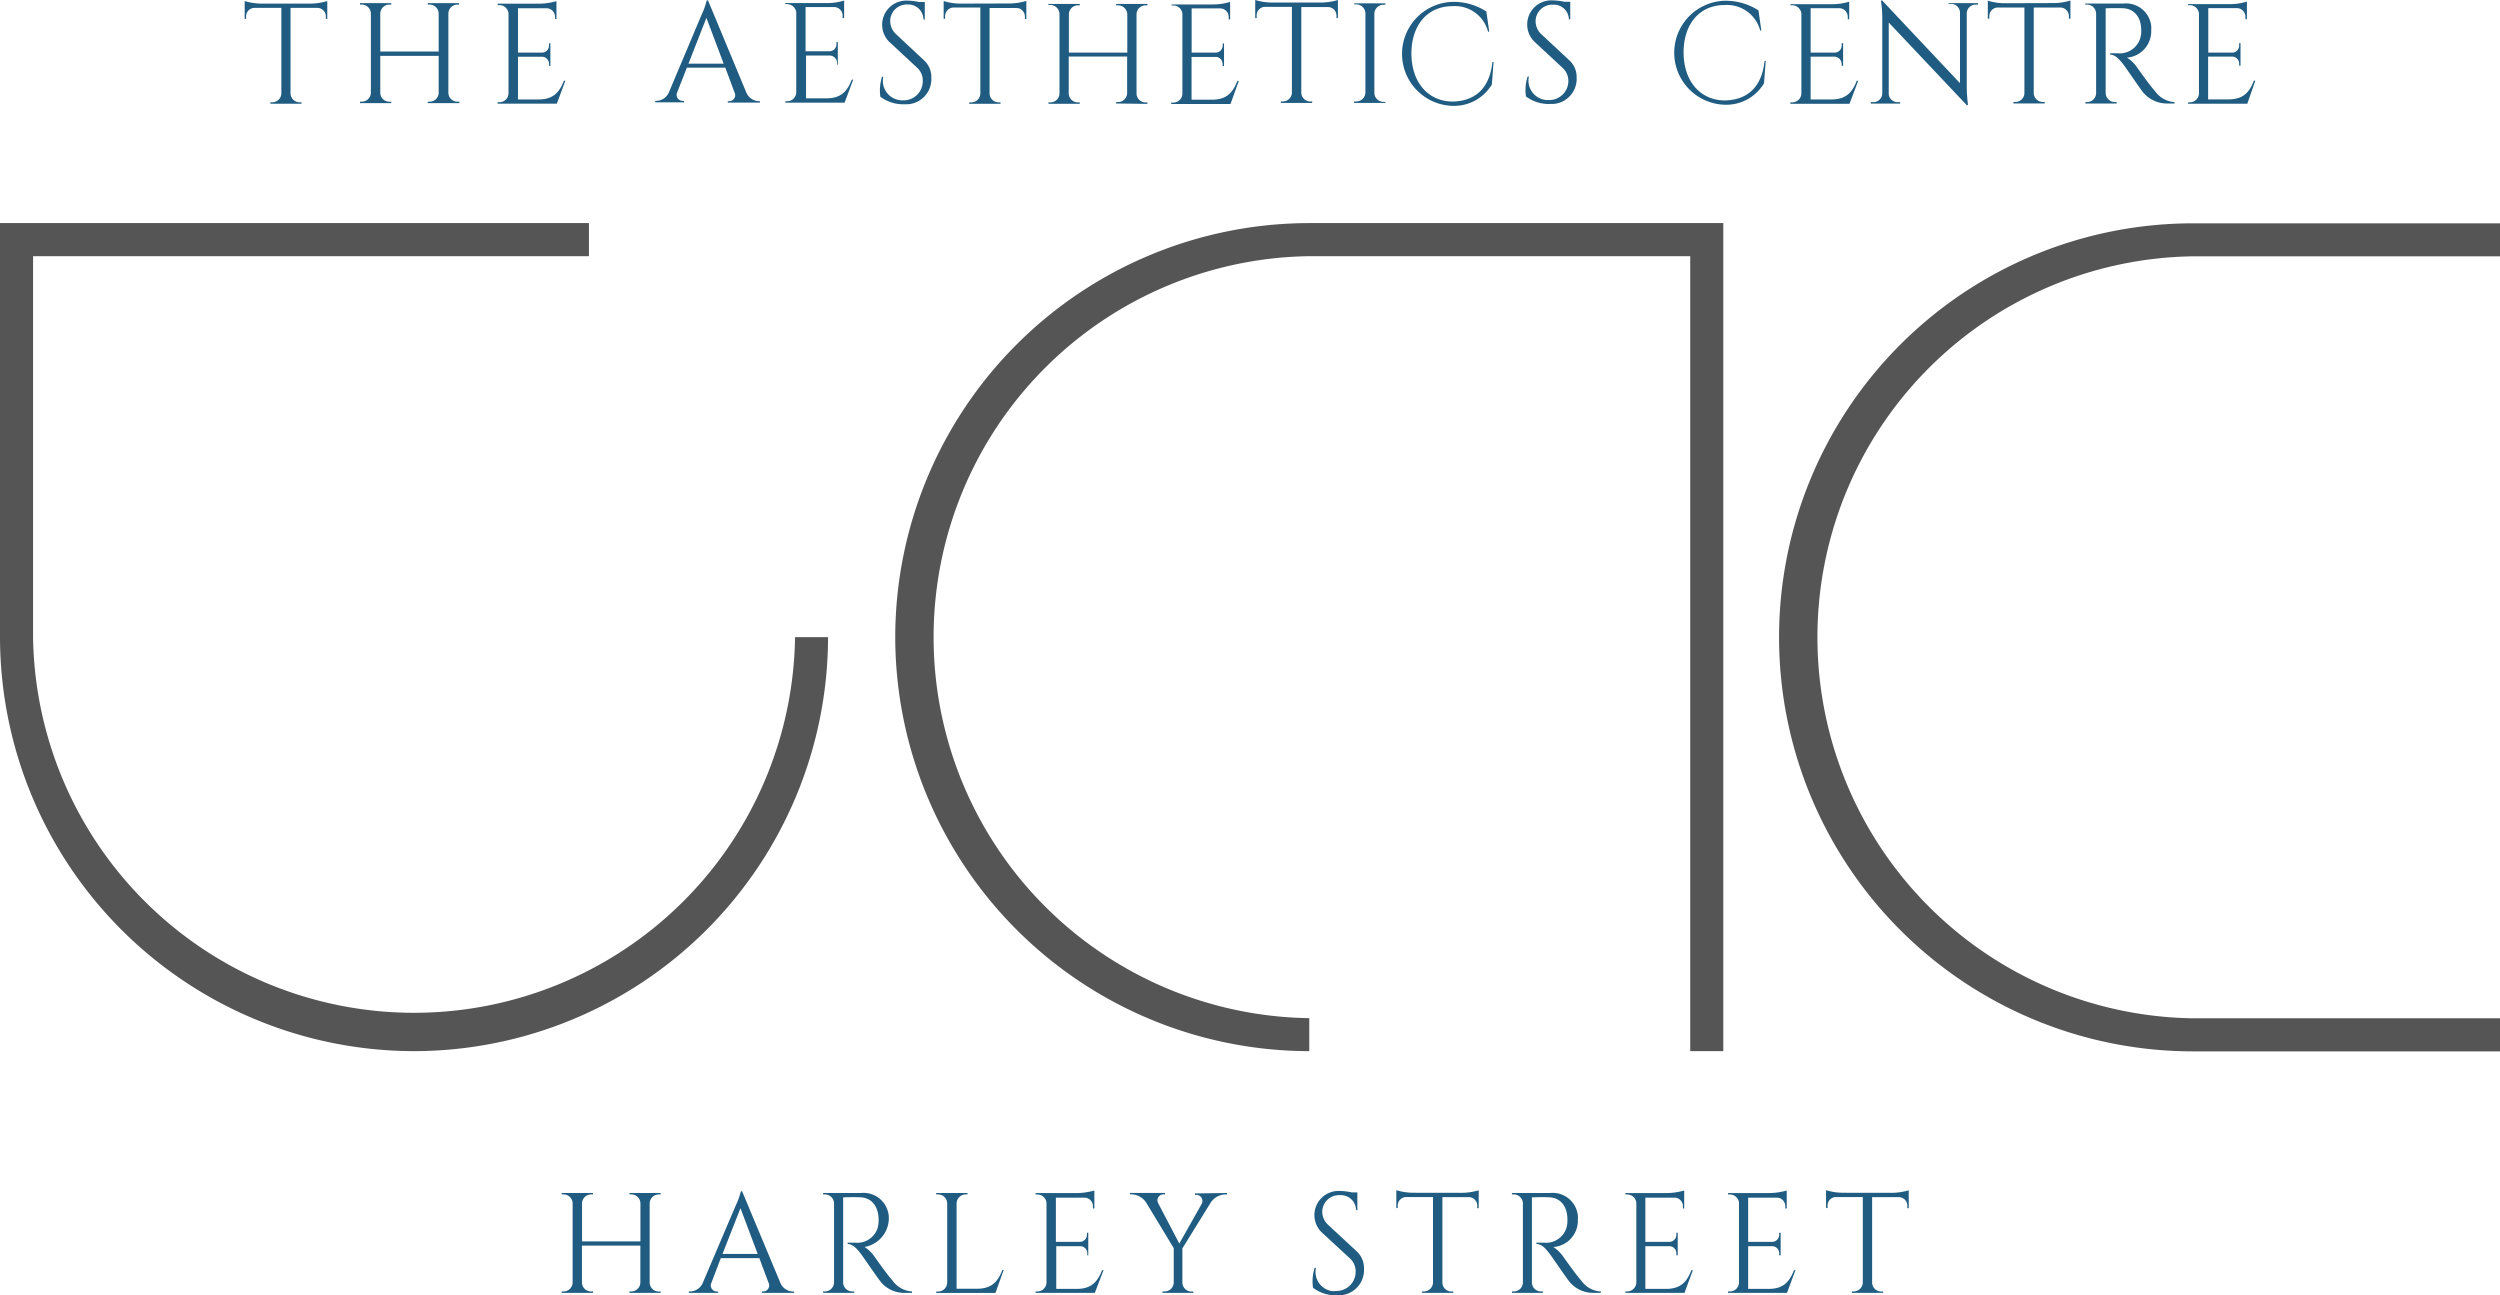 <svg id="Layer_1" data-name="Layer 1" xmlns="http://www.w3.org/2000/svg" viewBox="0 0 332.59 172.33"><defs><style>.cls-1{fill:#205c81;}.cls-2{fill:#9b9b9b;}.cls-3{fill:#555;}</style></defs><path class="cls-1" d="M118.09,172v-.19h.24a1.21,1.21,0,0,0,1.21-1.18v-4.92h-7.77v4.9a1.21,1.21,0,0,0,1.22,1.2h.25V172h-4.16v-.19h.24a1.21,1.21,0,0,0,1.21-1.2V160.09a1.21,1.21,0,0,0-1.21-1.19h-.24v-.19h4.16v.19H113a1.22,1.22,0,0,0-1.22,1.18v5.07h7.77v-5.08a1.21,1.21,0,0,0-1.21-1.17h-.24v-.19h4.14v.19H122a1.22,1.22,0,0,0-1.22,1.19v10.53a1.21,1.21,0,0,0,1.22,1.2h.24V172Z" transform="translate(-34.35)"/><path class="cls-1" d="M138.15,170.62a1.86,1.86,0,0,0,1.67,1.2H140V172H135.7v-.19h.16a.8.8,0,0,0,.82-.78.76.76,0,0,0-.1-.41l-1.21-3.24h-5.13L129,170.64a.81.81,0,0,0,.35,1.09.85.85,0,0,0,.38.09h.16V172H126v-.19h.2a1.88,1.88,0,0,0,1.67-1.2l4.33-10.17a10.33,10.33,0,0,0,.71-1.95h.17Zm-3-3.8-2.29-6.09-2.39,6.09Z" transform="translate(-34.35)"/><path class="cls-1" d="M148.88,158.71a3.37,3.37,0,0,1,3.7,3,3.89,3.89,0,0,1-3.21,4.18,4.82,4.82,0,0,1,1.36,1.34s1.63,2.34,2.37,3.14a3.4,3.4,0,0,0,2.58,1.44V172h-1a4,4,0,0,1-3.31-1.67c-.22-.25-2.36-3.37-2.51-3.55-.49-.63-1.05-1.28-1.74-1.28v-.18h1a2.83,2.83,0,0,0,3-2,4.38,4.38,0,0,0,.12-1.14c-.05-1.71-.94-2.82-2.36-2.89-1-.06-2.12,0-2.36,0v11.33a1.21,1.21,0,0,0,1.21,1.19H148V172h-4.15v-.19h.24a1.23,1.23,0,0,0,1.22-1.19V160.09a1.22,1.22,0,0,0-1.22-1.19h-.24v-.19Z" transform="translate(-34.35)"/><path class="cls-1" d="M167.88,168.94l-1.1,3.07H158.9v-.19h.24a1.21,1.21,0,0,0,1.22-1.2h0V160.1a1.21,1.21,0,0,0-1.22-1.2h-.24v-.19h4.16v.19h-.24a1.22,1.22,0,0,0-1.21,1.2v11.35h2.72c2,0,2.79-1,3.37-2.49Z" transform="translate(-34.35)"/><path class="cls-1" d="M180,172h-7.88v-.19h.24a1.21,1.21,0,0,0,1.21-1.2V160a1.22,1.22,0,0,0-1.21-1.09h-.24v-.19h5.55a8.72,8.72,0,0,0,2.27-.34v2.39h-.19v-.31a1.14,1.14,0,0,0-1.07-1.13h-3.86v5.88h3.21a.94.94,0,0,0,.92-.94V164h.18v3H179v-.28a.94.94,0,0,0-.9-.93h-3.23v5.68h2.72c2,0,2.79-1,3.38-2.49h.19Z" transform="translate(-34.35)"/><path class="cls-1" d="M197.58,158.71v.19h-.27a2.42,2.42,0,0,0-1.9,1.1l-3.76,6.08v4.54a1.21,1.21,0,0,0,1.22,1.2h.24V172H189v-.19h.29a1.21,1.21,0,0,0,1.21-1.18v-4.58L186.84,160a2.43,2.43,0,0,0-1.91-1.11h-.26v-.19h4.67v.19h-.24a.81.81,0,0,0-.77.83.83.83,0,0,0,.1.35l2.81,5.37,3-5.32h0a.82.82,0,0,0-.38-1.08.79.79,0,0,0-.3-.08h-.24v-.19Z" transform="translate(-34.35)"/><path class="cls-1" d="M214.81,166.45a3,3,0,0,1,1,2.31,3.37,3.37,0,0,1-3.15,3.56,2.8,2.8,0,0,1-.41,0,5,5,0,0,1-3.22-1,5.81,5.81,0,0,1,.22-2.65h.17a2.58,2.58,0,0,0,2,3.07,2.61,2.61,0,0,0,.74,0,2.54,2.54,0,0,0,2.54-2.54h0a2.33,2.33,0,0,0-.74-1.77L210.24,164a3.21,3.21,0,0,1,2.31-5.56,8.15,8.15,0,0,1,1.63.19h.75V161h-.18a2,2,0,0,0-2-2h-.15a2.23,2.23,0,0,0-2.34,2.12v.07a2.37,2.37,0,0,0,.77,1.75Z" transform="translate(-34.35)"/><path class="cls-1" d="M228.78,158.69a8,8,0,0,0,2.29-.34v2.38h-.19v-.34a1.14,1.14,0,0,0-1.08-1.13h-3.56v11.38a1.21,1.21,0,0,0,1.21,1.18h.24V172h-4.16v-.19h.24a1.22,1.22,0,0,0,1.22-1.16v-11.4h-3.61a1.14,1.14,0,0,0-1.08,1.13v.34h-.19v-2.38a8,8,0,0,0,2.29.34Z" transform="translate(-34.35)"/><path class="cls-1" d="M240.56,158.71a3.37,3.37,0,0,1,3.7,3,3.47,3.47,0,0,1,0,.56A3.51,3.51,0,0,1,241,165.9a4.82,4.82,0,0,1,1.36,1.34s1.64,2.34,2.37,3.14a3.41,3.41,0,0,0,2.59,1.44V172h-1a4.07,4.07,0,0,1-3.32-1.67c-.21-.25-2.35-3.37-2.5-3.55-.5-.63-1-1.28-1.75-1.28v-.18h1a2.83,2.83,0,0,0,3-2,3.63,3.63,0,0,0,.12-1.14c0-1.71-.94-2.82-2.35-2.89-1-.06-2.12,0-2.37,0v11.33a1.21,1.21,0,0,0,1.22,1.19h.24V172H235.5v-.19h.24a1.21,1.21,0,0,0,1.21-1.19V160.09a1.22,1.22,0,0,0-1.22-1.19h-.24v-.19Z" transform="translate(-34.35)"/><path class="cls-1" d="M258.45,172h-7.87v-.19h.24a1.23,1.23,0,0,0,1.22-1.2V160a1.22,1.22,0,0,0-1.21-1.09h-.24v-.19h5.55a8.72,8.72,0,0,0,2.27-.34v2.39h-.17v-.31a1.14,1.14,0,0,0-1.07-1.13h-3.93v5.88h3.21a.94.94,0,0,0,.92-.94V164h.18v3h-.18v-.28a.94.94,0,0,0-.9-.93h-3.23v5.68H256c2,0,2.78-1,3.37-2.49h.19Z" transform="translate(-34.35)"/><path class="cls-1" d="M272.08,172h-7.84v-.19h.24a1.21,1.21,0,0,0,1.22-1.2h0V160a1.22,1.22,0,0,0-1.21-1.09h-.25v-.19h5.55a8.58,8.58,0,0,0,2.26-.34v2.39h-.19v-.31a1.14,1.14,0,0,0-1.06-1.13h-3.88v5.88h3.21a.94.94,0,0,0,.92-.94V164h.19v3h-.19v-.28a.94.94,0,0,0-.9-.93h-3.23v5.68h2.73c2,0,2.78-1,3.37-2.49h.19Z" transform="translate(-34.35)"/><path class="cls-1" d="M286,158.69a8,8,0,0,0,2.28-.34v2.38h-.19v-.34a1.14,1.14,0,0,0-1.08-1.13h-3.6v11.38a1.21,1.21,0,0,0,1.21,1.18h.25V172h-4.16v-.19h.24a1.22,1.22,0,0,0,1.22-1.16v-11.4h-3.6a1.13,1.13,0,0,0-1.09,1.13v.34h-.2v-2.38a8,8,0,0,0,2.29.34Z" transform="translate(-34.35)"/><path class="cls-1" d="M75.61.48A8,8,0,0,0,77.89.14V2.52H77.7V2.18a1.13,1.13,0,0,0-1.08-1.13H73V12.43a1.22,1.22,0,0,0,1.22,1.18h.24v.19H70.32v-.19h.24a1.22,1.22,0,0,0,1.22-1.16V1.05h-3.6a1.13,1.13,0,0,0-1.09,1.13v.34H66.9V.14a8,8,0,0,0,2.29.34Z" transform="translate(-34.35)"/><path class="cls-1" d="M91.26,13.72v-.19h.24a1.21,1.21,0,0,0,1.21-1.18V7.43H84.94v4.9a1.2,1.2,0,0,0,1.22,1.2h.24v.19H82.24v-.19h.24a1.22,1.22,0,0,0,1.21-1.2V1.8A1.21,1.21,0,0,0,82.48.61h-.24V.42H86.4V.61h-.24a1.22,1.22,0,0,0-1.22,1.18V6.86h7.77V1.78A1.21,1.21,0,0,0,91.5.61h-.24V.42h4.16V.61h-.24A1.21,1.21,0,0,0,94,1.8V12.33a1.2,1.2,0,0,0,1.22,1.2h.24v.19Z" transform="translate(-34.35)"/><path class="cls-1" d="M108.43,13.79h-7.88V13.6h.24A1.21,1.21,0,0,0,102,12.4h0V1.77A1.22,1.22,0,0,0,100.8.68h-.24V.49h5.56a8.71,8.71,0,0,0,2.26-.34V2.54h-.19V2.23a1.14,1.14,0,0,0-1.06-1.13h-3.87V7h3.21a.94.94,0,0,0,.92-.94V5.76h.18v3h-.18V8.48a.94.94,0,0,0-.9-.93h-3.23v5.68H106c2,0,2.79-1,3.37-2.49h.19Z" transform="translate(-34.35)"/><path class="cls-1" d="M146.71,13.66h-7.88v-.19h.24a1.21,1.21,0,0,0,1.21-1.19V1.64A1.24,1.24,0,0,0,139.07.55h-.24V.41h5.55a7.62,7.62,0,0,0,2.27-.34V2.41h-.2V2.08A1.15,1.15,0,0,0,145.39.94h-3.87V6.82h3.19a.93.93,0,0,0,.92-.94V5.6h.18v3h-.1V8.32a1,1,0,0,0-.9-.93h-3.23v5.69h2.72c2,0,2.79-1,3.37-2.49h.19Z" transform="translate(-34.35)"/><path class="cls-1" d="M133.62,12.27a1.88,1.88,0,0,0,1.67,1.19h.16v.19h-4.28v-.19h.17a.8.8,0,0,0,.82-.78.86.86,0,0,0-.1-.41L130.84,9h-5.11l-1.27,3.24a.8.8,0,0,0,.72,1.18h.17v.19h-3.83v-.19h.18a1.88,1.88,0,0,0,1.66-1.19L127.67,2a10.3,10.3,0,0,0,.7-1.95h.17Zm-3-3.8-2.29-6.1-2.39,6.1Z" transform="translate(-34.35)"/><path class="cls-1" d="M157.25,8a3,3,0,0,1,1,2.32,3.35,3.35,0,0,1-3.13,3.55h-.43a5.05,5.05,0,0,1-3.22-1,5.94,5.94,0,0,1,.22-2.65h.17a2.58,2.58,0,0,0,2,3.07,2.76,2.76,0,0,0,.7.06,2.54,2.54,0,0,0,2.55-2.53v0A2.29,2.29,0,0,0,156.35,9l-3.64-3.38A3.21,3.21,0,0,1,155,.08a8.07,8.07,0,0,1,1.63.19h.75V2.6h-.18a2,2,0,0,0-2-2h-.1a2.21,2.21,0,0,0-2.32,2.1.22.22,0,0,0,0,.08,2.38,2.38,0,0,0,.76,1.75Z" transform="translate(-34.35)"/><path class="cls-1" d="M243.1,8a3,3,0,0,1,1,2.32A3.35,3.35,0,0,1,241,13.83h-.42a5,5,0,0,1-3.22-1,5.81,5.81,0,0,1,.22-2.65h.17a2.59,2.59,0,0,0,2,3.08,2.34,2.34,0,0,0,.7.05A2.54,2.54,0,0,0,243,10.78v0A2.37,2.37,0,0,0,242.2,9l-3.64-3.38A3.21,3.21,0,0,1,240.87.05a9,9,0,0,1,1.63.19h.75V2.57h-.18a2,2,0,0,0-2-1.95h-.1a2.23,2.23,0,0,0-2.33,2.11V2.8a2.36,2.36,0,0,0,.76,1.75Z" transform="translate(-34.35)"/><path class="cls-1" d="M198.05,13.84h-7.88v-.19h.27a1.21,1.21,0,0,0,1.21-1.19V1.82A1.21,1.21,0,0,0,190.44.73h-.24V.59h5.55A7.83,7.83,0,0,0,198,.25V2.59h-.19V2.26a1.14,1.14,0,0,0-1.06-1.14h-3.87V7h3.21a.94.94,0,0,0,.92-.94V5.78h.18v3H197V8.5a.94.94,0,0,0-.9-.93h-3.23v5.69h2.72c2,0,2.79-1,3.37-2.49h.19Z" transform="translate(-34.35)"/><path class="cls-1" d="M168.6.46a7.7,7.7,0,0,0,2.29-.34V2.53h-.19V2.2a1.15,1.15,0,0,0-1.08-1.14H166V12.44a1.21,1.21,0,0,0,1.21,1.18h.24v.19h-4.16v-.19h.24a1.21,1.21,0,0,0,1.24-1.19V1h-3.61a1.16,1.16,0,0,0-1.08,1.14v.36h-.19V.14a7.8,7.8,0,0,0,2.29.34Z" transform="translate(-34.35)"/><path class="cls-1" d="M182.84,13.77v-.19h.24a1.22,1.22,0,0,0,1.22-1.18V7.52h-7.77v4.91a1.21,1.21,0,0,0,1.21,1.19H178v.19h-4.16v-.19h.24a1.21,1.21,0,0,0,1.22-1.19V1.85A1.23,1.23,0,0,0,174.06.66h-.24V.52H178V.71h-.24a1.21,1.21,0,0,0-1.21,1.19V7h7.77V1.88A1.23,1.23,0,0,0,183.08.71h-.24V.52H187V.71h-.24a1.21,1.21,0,0,0-1.21,1.2V12.44a1.21,1.21,0,0,0,1.21,1.19H187v.19Z" transform="translate(-34.35)"/><path class="cls-1" d="M210.05.34A8.14,8.14,0,0,0,212.34,0V2.41h-.19V2.08A1.14,1.14,0,0,0,211.07.94h-3.6V12.32a1.2,1.2,0,0,0,1.21,1.18h.24v.19h-4.16V13.5H205a1.21,1.21,0,0,0,1.22-1.16V.91h-3.61a1.13,1.13,0,0,0-1.08,1.14v.36h-.19V0a8,8,0,0,0,2.29.34Z" transform="translate(-34.35)"/><path class="cls-1" d="M218.66,13.69H214.5V13.5h.24A1.23,1.23,0,0,0,216,12.31V1.77A1.23,1.23,0,0,0,214.74.58h-.24V.44h4.15V.63h-.24a1.22,1.22,0,0,0-1.22,1.18V12.36a1.21,1.21,0,0,0,1.22,1.19h.24Z" transform="translate(-34.35)"/><path class="cls-1" d="M233.05,8.25l-.23,3a5.89,5.89,0,0,1-5.34,2.83A6.92,6.92,0,0,1,227.59.25a8,8,0,0,1,4.5,1.28l.38,2.68h-.16A4.54,4.54,0,0,0,227.59.82c-3.34,0-5.47,2.52-5.47,6.3s2.17,6.31,5.36,6.39c2.7,0,5-1.35,5.41-5.24Z" transform="translate(-34.35)"/><path class="cls-1" d="M316.84.47a3.37,3.37,0,0,1,3.7,3,3.62,3.62,0,0,1,0,.57,3.52,3.52,0,0,1-3.23,3.63A4.42,4.42,0,0,1,318.68,9s1.64,2.34,2.38,3.14a3.4,3.4,0,0,0,2.58,1.44v.19h-1a4.13,4.13,0,0,1-3.32-1.66c-.21-.26-2.35-3.38-2.5-3.56-.5-.62-1.05-1.28-1.74-1.28V7.09h1a2.86,2.86,0,0,0,3-2A3.61,3.61,0,0,0,319.21,4c0-1.72-.95-2.82-2.36-2.9-1-.05-2.12,0-2.37,0V12.39a1.23,1.23,0,0,0,1.22,1.19h.24v.19h-4.15v-.19H312a1.21,1.21,0,0,0,1.21-1.18V1.81A1.22,1.22,0,0,0,312,.61h-.24V.47Z" transform="translate(-34.35)"/><path class="cls-1" d="M269.26,8.1l-.24,3a5.87,5.87,0,0,1-5.33,2.83A6.92,6.92,0,0,1,263.8.1a8.11,8.11,0,0,1,4.49,1.28l.38,2.68h-.15A4.57,4.57,0,0,0,263.79.67c-3.34,0-5.46,2.52-5.46,6.3s2.16,6.31,5.36,6.39c2.69,0,5-1.35,5.41-5.24Z" transform="translate(-34.35)"/><path class="cls-1" d="M297.5.42V.61h-.35A1.18,1.18,0,0,0,296,1.75v9.81a19.85,19.85,0,0,0,.17,2.43H296L285.62,3v9.46a1.16,1.16,0,0,0,1.17,1.13h.35v.19h-3.91v-.19h.35a1.18,1.18,0,0,0,1.18-1.15v-10a15.66,15.66,0,0,0-.18-2.37h.17l10.35,11V1.67A1.18,1.18,0,0,0,293.92.52h-.35V.42Z" transform="translate(-34.35)"/><path class="cls-1" d="M333.32,13.8h-7.88v-.19h.24a1.21,1.21,0,0,0,1.21-1.19V1.78A1.22,1.22,0,0,0,325.68.69h-.24V.55H331a7.57,7.57,0,0,0,2.27-.34V2.55h-.2V2.22A1.15,1.15,0,0,0,332,1.08h-3.87V7h3.19a.93.93,0,0,0,.92-.94V5.74h.18v3h-.18V8.46a.94.94,0,0,0-.9-.93h-3.23v5.69h2.72c2,0,2.79-1,3.37-2.49h.19Z" transform="translate(-34.35)"/><path class="cls-1" d="M307.5.41a7.8,7.8,0,0,0,2.29-.34V2.48h-.2V2.15A1.16,1.16,0,0,0,308.51,1h-3.6V12.39a1.22,1.22,0,0,0,1.22,1.18h.24v.19h-4.16v-.19h.24a1.21,1.21,0,0,0,1.22-1.16V1h-3.6A1.15,1.15,0,0,0,299,2.12v.36h-.2V.09a7.7,7.7,0,0,0,2.29.34Z" transform="translate(-34.35)"/><path class="cls-1" d="M280.4,13.81h-7.87v-.19h.24A1.22,1.22,0,0,0,274,12.43V1.79A1.24,1.24,0,0,0,272.78.7h-.24V.56h5.55a7.62,7.62,0,0,0,2.27-.34V2.56h-.19V2.23a1.15,1.15,0,0,0-1.07-1.14h-3.87V7h3.21a.93.93,0,0,0,.92-.94V5.75h.19v3h-.19V8.47a1,1,0,0,0-.9-.93h-3.23v5.69H278c2,0,2.78-1,3.37-2.49h.19Z" transform="translate(-34.35)"/><path class="cls-2" d="M244.48,83.51" transform="translate(-34.35)"/><path class="cls-3" d="M89.43,139.84A55.15,55.15,0,0,1,34.35,84.76V29.68H112.7v4.4H38.75V84.76a50.69,50.69,0,0,0,101.37,0h4.39A55.14,55.14,0,0,1,89.43,139.84Z" transform="translate(-34.35)"/><path class="cls-3" d="M153.45,84.76a55.13,55.13,0,0,1,55.08-55.08h55.08V139.84h-4.4V34.08H208.53a50.69,50.69,0,0,0,0,101.37v4.39A55.14,55.14,0,0,1,153.45,84.76Z" transform="translate(-34.35)"/><path class="cls-3" d="M276.14,85.47a50.68,50.68,0,0,0,50,50h40.83v4.4H326.11a55.08,55.08,0,1,1,0-110.16h40.83v4.39H326.11A50.68,50.68,0,0,0,276.14,85.47Z" transform="translate(-34.35)"/></svg>